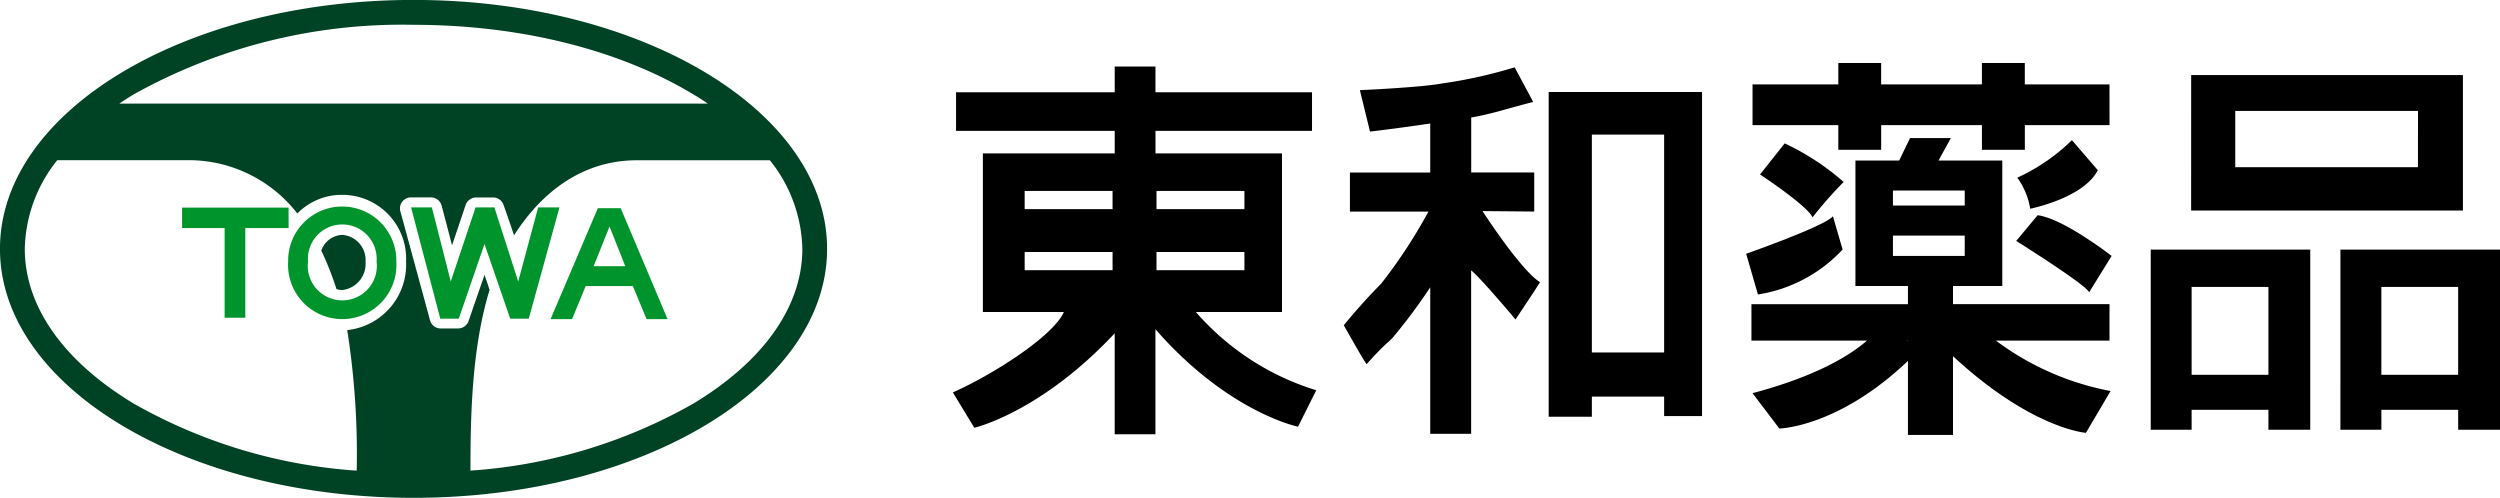 <svg xmlns="http://www.w3.org/2000/svg" width="154.737" height="30.817" viewBox="0 0 154.737 30.817">
  <g id="header_logo_towa" transform="translate(-68.414 -560.404)">
    <g id="グループ_480" data-name="グループ 480" transform="translate(68.414 560.404)">
      <g id="グループ_478" data-name="グループ 478" transform="translate(0 0)">
        <path id="パス_754" data-name="パス 754" d="M101.464,583.613a1.431,1.431,0,0,0-1.3.975,19.143,19.143,0,0,1,.939,2.381,1.128,1.128,0,0,0,.364.059,1.631,1.631,0,0,0,1.434-1.746A1.561,1.561,0,0,0,101.464,583.613Z" transform="translate(-80.276 -569.076)" fill="#004324"/>
        <path id="パス_755" data-name="パス 755" d="M94.012,560.4c-14.136,0-25.6,6.9-25.6,15.409s11.462,15.408,25.6,15.408,25.595-6.9,25.595-15.408S108.151,560.4,94.012,560.4ZM76.7,566.24a34.091,34.091,0,0,1,17.313-4.3c6.559,0,12.715,1.529,17.306,4.3.315.185.618.38.908.576H75.8C76.088,566.62,76.387,566.425,76.7,566.24Zm13.206,14.595a49.678,49.678,0,0,1,.588,8.7A32.313,32.313,0,0,1,76.7,585.39c-4.354-2.621-6.751-6.019-6.751-9.577a9.038,9.038,0,0,1,2.009-5.495H80.2a8.514,8.514,0,0,1,6.617,3.3,3.839,3.839,0,0,1,2.79-1.154,3.948,3.948,0,0,1,3.941,4.118A4.076,4.076,0,0,1,89.905,580.835Zm21.412,4.555a32.265,32.265,0,0,1-13.784,4.142c0-3.186.055-7.514,1.183-11.188-.1-.306-.209-.621-.313-.925-.458,1.308-.988,2.857-.988,2.857a.693.693,0,0,1-.65.458H95.693a.683.683,0,0,1-.663-.51l-1.837-6.748a.681.681,0,0,1,.12-.593.7.7,0,0,1,.546-.263h1.224a.693.693,0,0,1,.668.515s.343,1.3.641,2.455c.4-1.174.842-2.5.842-2.5a.694.694,0,0,1,.656-.465h1.042a.686.686,0,0,1,.653.472s.319.9.647,1.873c1.633-2.582,4.162-4.646,7.6-4.646h8.234a9.038,9.038,0,0,1,2.009,5.495C118.072,579.371,115.672,582.769,111.318,585.39Z" transform="translate(-68.414 -560.404)" fill="#004324"/>
      </g>
      <g id="グループ_479" data-name="グループ 479" transform="translate(11.27 12.753)">
        <path id="パス_756" data-name="パス 756" d="M109.036,580.9h1.286l1.17,4.586,1.534-4.586h1.165l1.476,4.586L116.9,580.9h1.32l-1.9,6.885h-1.15l-1.591-4.62-1.59,4.62h-1.147Z" transform="translate(-94.862 -580.816)" fill="#00942c"/>
        <path id="パス_757" data-name="パス 757" d="M86.407,580.919H93v1.268H90.319v5.548H89.04v-5.548H86.407Z" transform="translate(-86.407 -580.823)" fill="#00942c"/>
        <path id="パス_758" data-name="パス 758" d="M103.585,584.2a3.354,3.354,0,1,1-6.695,0,3.348,3.348,0,1,1,6.695,0Zm-5.467,0a2.139,2.139,0,1,0,4.245,0,2.129,2.129,0,1,0-4.245,0Z" transform="translate(-90.324 -580.765)" fill="#00942c"/>
        <path id="パス_759" data-name="パス 759" d="M125.744,580.981h1.417l2.9,6.864h-1.3l-.848-2.044h-2.921l-.842,2.044H122.82Zm-.26,3.59h1.961l-.963-2.426h-.026Z" transform="translate(-100.012 -580.846)" fill="#00942c"/>
      </g>
    </g>
    <g id="グループ_482" data-name="グループ 482" transform="translate(127.39 564.302)">
      <path id="パス_760" data-name="パス 760" d="M221.028,584.706h-4.473V571.219h4.473Zm-7.146,3.978h2.673v-1.248h4.473v1.205h2.346V568.584h-9.492Zm-.955-19.481-1.151-2.148a29.166,29.166,0,0,1-4.493,1c-1.371.253-5.087.414-5.087.414l.627,2.564s1.58-.18,3.728-.5v3.034H201.58v2.418h4.859a31.555,31.555,0,0,1-2.934,4.472c-1.263,1.265-2.305,2.567-2.305,2.567l.629,1.1s.576,1.024.784,1.308c1.183-1.341,1.448-1.4,1.728-1.779a33.665,33.665,0,0,0,2.21-2.983v9.069h2.532V579.623c.619.5,2.746,3.036,2.746,3.036s1.216-1.806,1.518-2.305c-1.21-.749-3.559-4.4-3.559-4.4l3.2.028v-2.418h-3.9v-3.4C210.6,569.886,211.408,569.577,212.928,569.2Z" transform="translate(-177.003 -566.787)"/>
      <path id="パス_761" data-name="パス 761" d="M288.223,586.378H283.47v-5.442h4.753Zm-7.284,3.4h2.531v-1.237h4.753v1.237h2.589V578.628h-9.873Zm19.028-3.4h-4.753v-5.442h4.753Zm-7.288,3.4h2.536v-1.237h4.753v1.237h2.59V578.628h-9.878Zm4.8-16.251H286.17v-3.481h11.311Zm-14.039,2.683h16.822v-8.387H283.442Z" transform="translate(-206.796 -567.076)"/>
      <g id="グループ_481" data-name="グループ 481" transform="translate(49.098 0)">
        <path id="パス_762" data-name="パス 762" d="M271.135,574.252a11.869,11.869,0,0,1-3.383,2.323,4.481,4.481,0,0,1,.8,1.923s3.32-.663,4.182-2.389Z" transform="translate(-250.967 -569.476)"/>
        <path id="パス_763" data-name="パス 763" d="M268.974,581.67l-1.327,1.59s4.446,2.789,4.511,3.186l1.395-2.258S270.567,581.867,268.974,581.67Z" transform="translate(-250.928 -572.247)"/>
        <path id="パス_764" data-name="パス 764" d="M243.858,574.572l-1.526,1.925s2.919,1.922,3.25,2.652a25.69,25.69,0,0,1,1.925-2.188A15.447,15.447,0,0,0,243.858,574.572Z" transform="translate(-241.469 -569.596)"/>
        <path id="パス_765" data-name="パス 765" d="M246.329,581.772l.6,2.059a9.065,9.065,0,0,1-5.24,2.784l-.73-2.52S245.865,582.372,246.329,581.772Z" transform="translate(-240.955 -572.286)"/>
        <path id="パス_766" data-name="パス 766" d="M263.685,567.953h-5.242v-1.326h-2.656v1.326h-6.236v-1.326H246.9v1.326h-5.309v2.521H246.9V572h2.653v-1.526h6.236V572h2.656v-1.526h5.242Z" transform="translate(-241.192 -566.627)"/>
        <path id="パス_767" data-name="パス 767" d="M256.614,586.582h7.031v-2.256h-9.687V583.2h3.051v-7.764h-3.946l.762-1.392H251.3l-.672,1.392H247.92V583.2h3.25v1.127h-9.687v2.256h7.151c-1.035.9-3.112,2.2-7.084,3.252l1.659,2.189s3.632-.063,7.961-4.186v4.583h2.789v-4.875c4.873,4.512,8.228,4.744,8.228,4.744l1.525-2.588A17.144,17.144,0,0,1,256.614,586.582Zm-6.373-9.287h4.443v.926h-4.443Zm0,2.786h4.443v1.258h-4.443Zm.928,6.532-.044-.031h.044Z" transform="translate(-241.152 -569.398)"/>
      </g>
      <path id="パス_768" data-name="パス 768" d="M185.061,587.016l-1.127,2.256s-4.321-.876-8.826-6.034v6.5h-2.521V583.49c-4.592,4.909-8.69,5.848-8.69,5.848l-1.327-2.189c2.37-1.044,6.191-3.445,6.872-4.977h-5.014v-9.816h8.16v-1.395h-9.82v-2.39h9.82v-1.591h2.521v1.591H184.8v2.39h-9.688v1.395h7.83v9.816h-5.332A16.172,16.172,0,0,0,185.061,587.016Zm-12.606-12.339h-5.441v1.129h5.441Zm0,3.781h-5.441v1.129h5.441Zm8.161-3.781h-5.441v1.129h5.441Zm0,3.781h-5.441v1.129h5.441Z" transform="translate(-162.569 -566.759)"/>
    </g>
  </g>
</svg>
